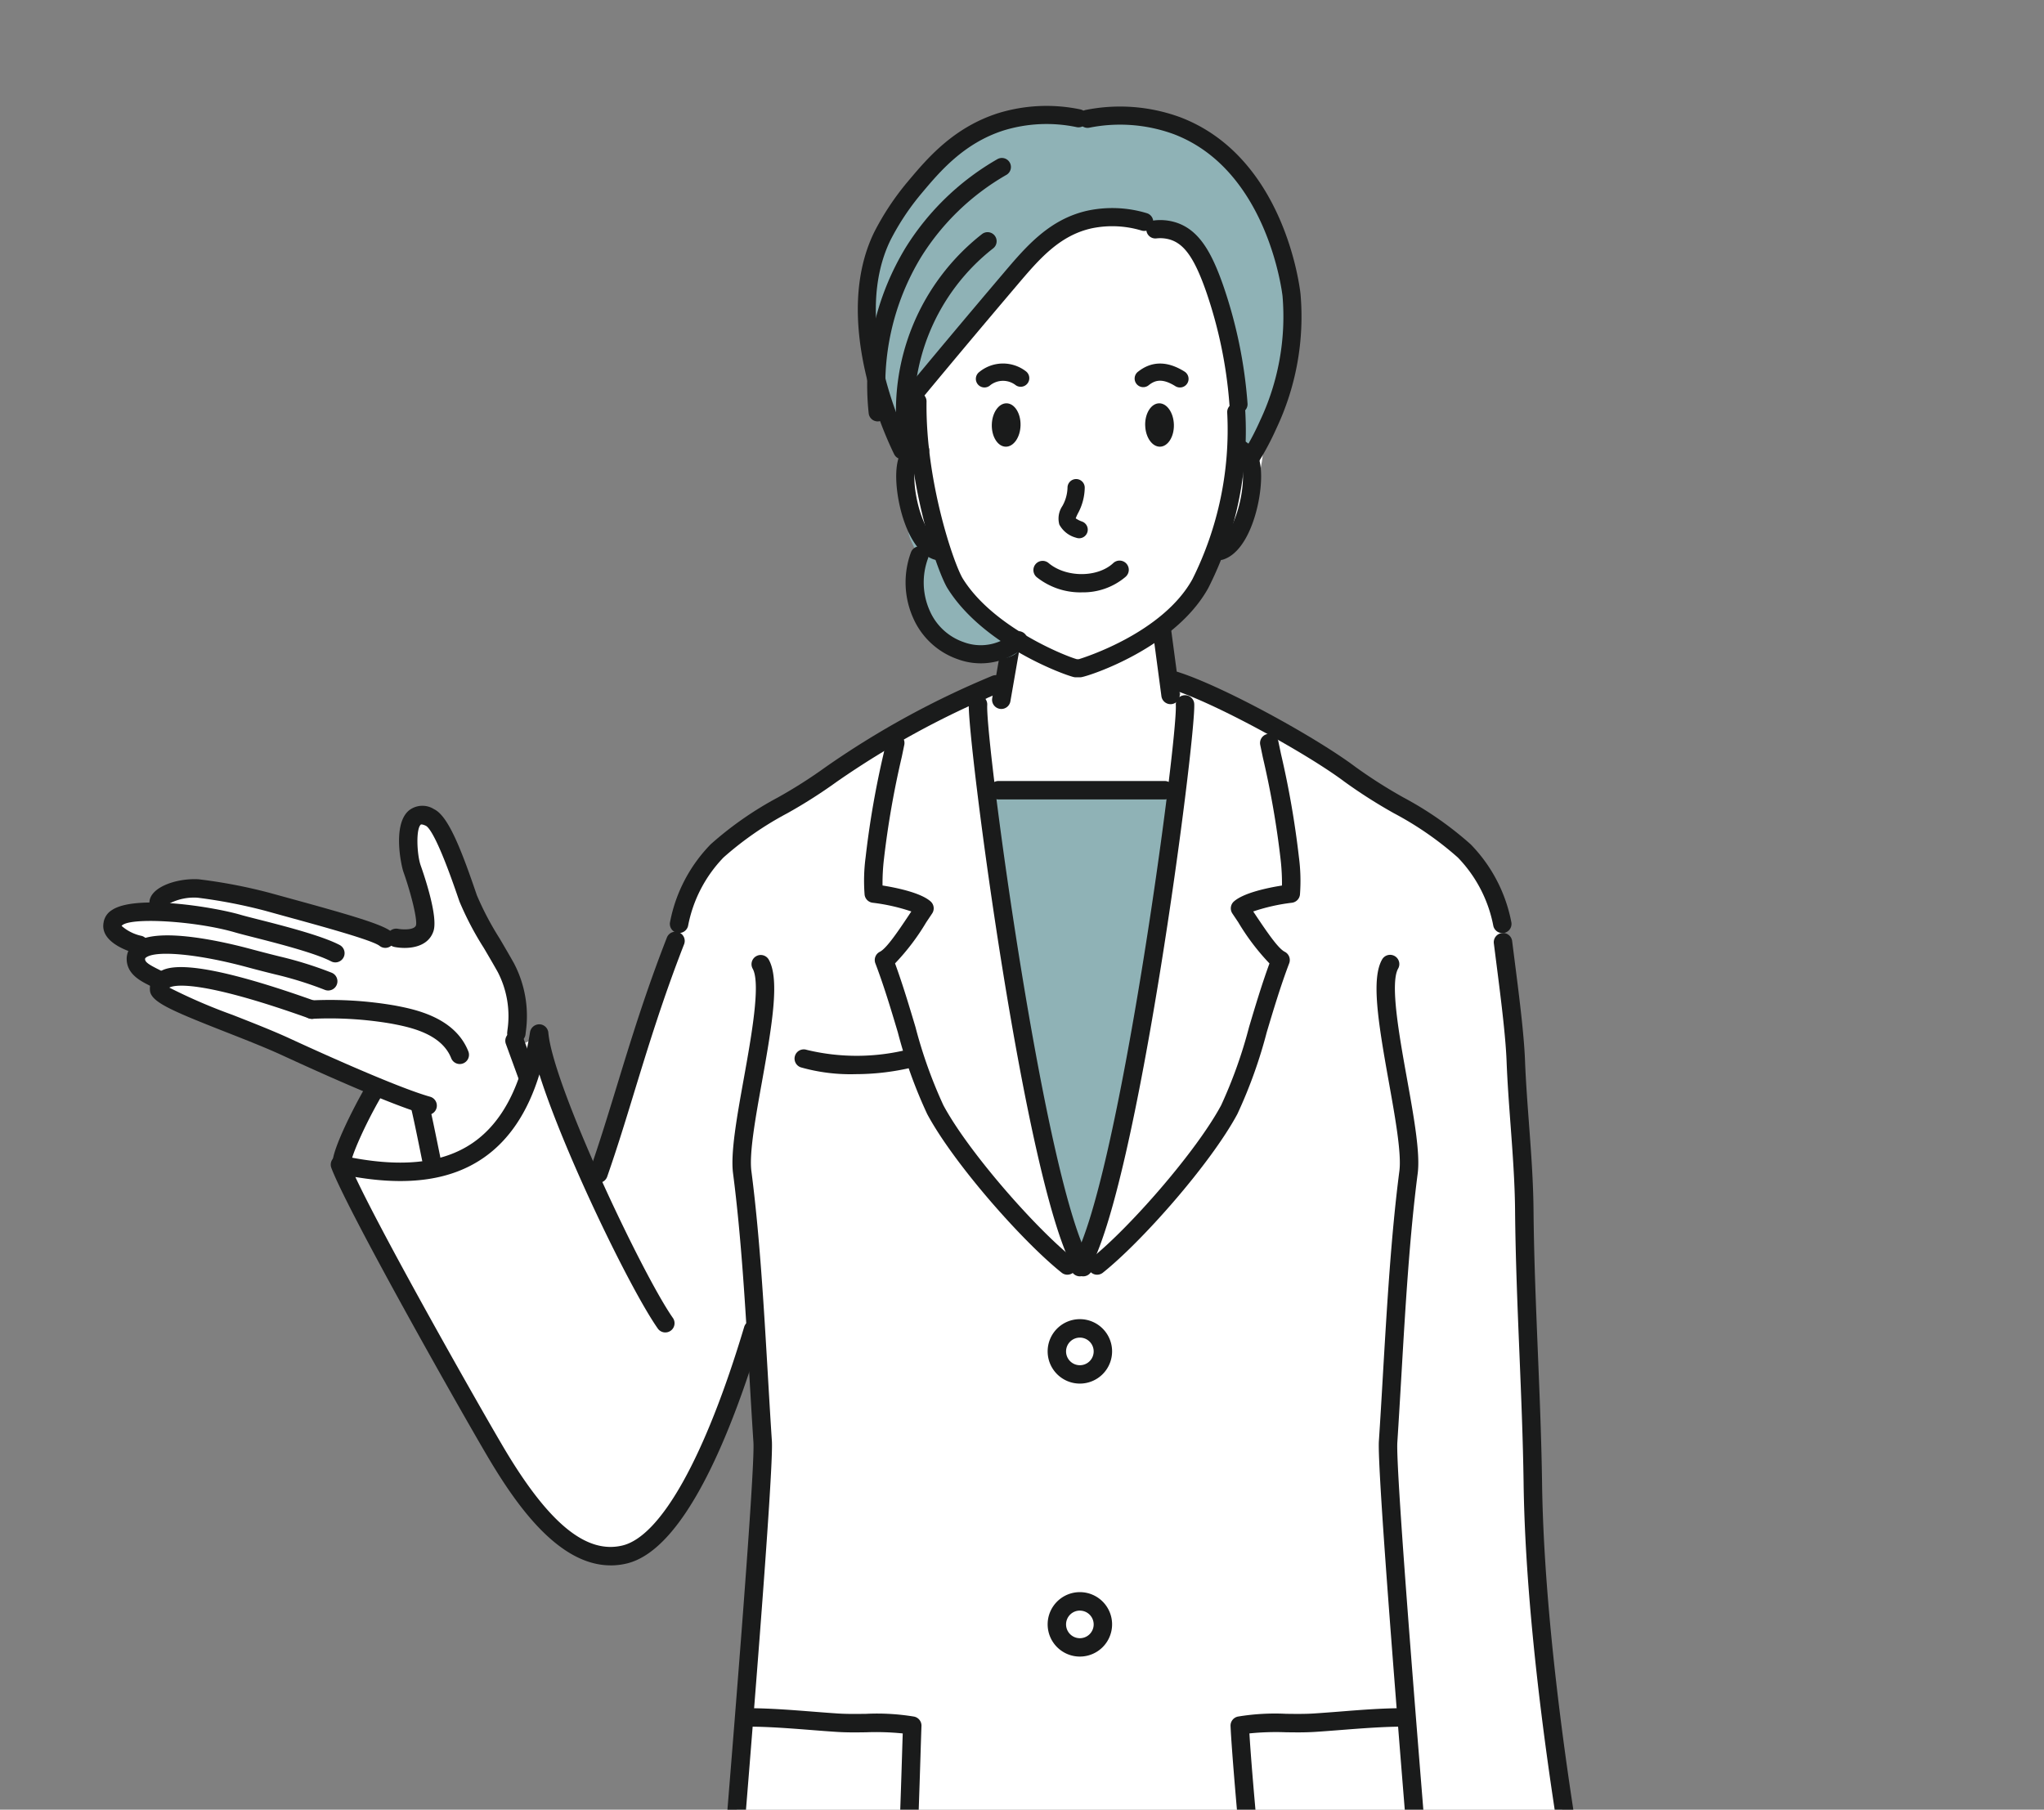 <svg xmlns="http://www.w3.org/2000/svg" xmlns:xlink="http://www.w3.org/1999/xlink" width="251.711" height="222.874" viewBox="0 0 251.711 222.874">
  <rect x="0" y="0" width="251.711" height="222.874" fill="#808080" stroke="none"/>
  <defs>
    <clipPath id="clip-path">
      <rect id="長方形_8784" data-name="長方形 8784" width="251.711" height="222.874" fill="none"/>
    </clipPath>
  </defs>
  <g id="グループ_10553" data-name="グループ 10553" clip-path="url(#clip-path)">
    <path id="パス_46925" data-name="パス 46925" d="M46.2,133.887l6.291,2.753,1.378,7.2c4.822-1.111,8.13-2.546,10.419-9.758.311-.983-1.376-4.915-1.376-4.915s3.392-1.246,3.493-1.883c.313,3.514,3.332,11.259,6.728,18.741l10.491-32.246a17.809,17.809,0,0,1,4.689-8.99c4.039-3.886,9.474-5.974,14.073-9.435,4.622-3.474,16.011-9.787,21.578-11.535l-3.527,2.937c-.181,3.277,3.616,53.423,13.249,68.168l2.09-6.776c5.446-19.392,10.365-57.583,10.153-61.393l-1.269-2.935c5.566,1.748,16.955,8.061,21.575,11.535,4.6,3.461,10.035,5.549,14.073,9.435A17.8,17.8,0,0,1,185,113.78l1.69,17.36c.258,5.991.968,11.943,1.022,17.953.1,11.158.894,22.41,1.05,33.554.38,27.4,6.213,57.666,10.408,73.918l-10.616,5.112-11.01,3.145c2.37,27.825,4.8,54.656,4.8,54.656s1.47,5.229-5.521,7.062a64.414,64.414,0,0,1-15.868,1.745c-6.376.027-25.586,4.028-26.845-6.038l-1.384.374c-1.259,10.067-22.456,5.692-28.831,5.665a64.361,64.361,0,0,1-15.868-1.745c-6.992-1.833-5.521-7.062-5.521-7.062s11.875-135,11.413-141.923c-.416-6.258-.471-10.685-.72-15.388C89.02,176.656,83.111,190,76.891,191.456s-11.553-5.5-15.461-11.97c-2.452-4.063-17.461-30.475-19.561-36.054.333.074,3.007-8.342,4.333-9.545" fill="#fff"/>
    <path id="パス_46926" data-name="パス 46926" d="M142.147,122.616c-2.359,11.8-8.752,33.684-8.752,33.684s-6.19-18.48-8.549-31.455-3.538-27.917-3.538-27.917H145.1a196.5,196.5,0,0,1-2.949,25.688" fill="#8fb2b6"/>
    <path id="パス_46927" data-name="パス 46927" d="M113.693,49.834s.5-5.438.386-7.506l.295-21.681,36.764-1.77L152.3,42.328c-.106,1.847.218,7.506.218,7.506,5.369,1.782,2.634,11.662-.752,14.3l-1.141-1.565a16.129,16.129,0,0,1-.825,3.561,25.569,25.569,0,0,1-6.829,9.092c-.487.673,1.085,9.324,1.085,9.324l2.557,1.966-1.376,10.42c-.11,0-23.678.4-23.789.392s-.752-10.563-.862-10.563l3.526-2.935s1.57-6.868.544-7.619a25.433,25.433,0,0,1-8.081-10.076,11.856,11.856,0,0,1-.634-2.428l-1.5.433c-3.387-2.634-6.121-12.514-.752-14.3" fill="#fff"/>
    <path id="パス_46928" data-name="パス 46928" d="M63.581,127.625a13.377,13.377,0,0,0-1.225-8.179c-1.913-3.5-3.876-6.538-4.61-8.678-.661-1.926-2.924-9.276-4.646-10.132-3.614-1.794-2.856,4.894-2.37,6.315.438,1.283,2.015,6.132,1.563,7.466-.609,1.8-3.565,1.172-3.565,1.172l-1.353.088c-1.22-.988-8.217-2.893-14.654-4.746a64.464,64.464,0,0,0-8.626-1.75c-3.124-.2-5.889,1.439-4.608,2.182l.852.756c-3.573-.273-6.761-.03-6.929,1.417-.312,1.612,3.3,2.591,3.3,2.591l.8.327a1.614,1.614,0,0,0-1.242,1.326c-.081,1.639,1.924,2.142,3.17,2.956H19.5a1.254,1.254,0,0,0-.37,1.038c.633,1.442,10.187,4.625,15.767,7.278a149.888,149.888,0,0,0,16.777,6.934l1.606,7.6s2.615.223,6.816-2.359,5.5-8.389,5.5-8.389Z" fill="#fff"/>
    <path id="パス_46929" data-name="パス 46929" d="M144.149,86.724a1.135,1.135,0,0,1-1.125-.985l-1.179-8.846a1.136,1.136,0,0,1,2.249-.322l0,.022,1.179,8.846a1.136,1.136,0,0,1-.976,1.276,1.1,1.1,0,0,1-.152.01" fill="#1a1b1b"/>
    <path id="パス_46930" data-name="パス 46930" d="M123.312,87.316a1.034,1.034,0,0,1-.2-.019,1.136,1.136,0,0,1-.925-1.313l1.55-8.909a1.136,1.136,0,0,1,2.238.391l-1.549,8.908a1.138,1.138,0,0,1-1.119.942" fill="#1a1b1b"/>
    <path id="パス_46931" data-name="パス 46931" d="M143.415,98.456H122.968a1.136,1.136,0,1,1,0-2.272h20.447a1.136,1.136,0,0,1,0,2.272" fill="#1a1b1b"/>
    <path id="パス_46932" data-name="パス 46932" d="M83.628,114.918a1.22,1.22,0,0,1-.263-.031,1.135,1.135,0,0,1-.844-1.367h0a18.758,18.758,0,0,1,5.006-9.547,42.582,42.582,0,0,1,8.278-5.766,60.3,60.3,0,0,0,5.9-3.759,107.83,107.83,0,0,1,20.49-11.215,1.136,1.136,0,0,1,.843,2.11l-.043.016a106.941,106.941,0,0,0-19.922,10.9,62.522,62.522,0,0,1-6.12,3.9,40.2,40.2,0,0,0-7.85,5.44,16.6,16.6,0,0,0-4.37,8.433,1.139,1.139,0,0,1-1.105.876" fill="#1a1b1b"/>
    <path id="パス_46933" data-name="パス 46933" d="M185,114.918a1.139,1.139,0,0,1-1.1-.876,16.59,16.59,0,0,0-4.372-8.433,40.26,40.26,0,0,0-7.851-5.441,62.682,62.682,0,0,1-6.118-3.9c-4.577-3.442-15.912-9.688-21.233-11.359A1.136,1.136,0,0,1,145,82.741c5.613,1.762,17.106,8.092,21.918,11.71a60.725,60.725,0,0,0,5.9,3.758,42.6,42.6,0,0,1,8.28,5.766,18.757,18.757,0,0,1,5.008,9.548,1.136,1.136,0,0,1-.843,1.368h0a1.22,1.22,0,0,1-.263.031" fill="#1a1b1b"/>
    <path id="パス_46934" data-name="パス 46934" d="M132.981,157.19a1.136,1.136,0,0,1-.963-1.736c5.658-9.083,13.021-64.275,12.779-68.635a1.136,1.136,0,0,1,2.269-.125c.226,4.076-7,60.131-13.12,69.96a1.133,1.133,0,0,1-.966.535" fill="#1a1b1b"/>
    <path id="パス_46935" data-name="パス 46935" d="M133.392,157.19a1.133,1.133,0,0,1-.966-.535c-6.123-9.829-13.347-65.884-13.121-69.96a1.136,1.136,0,0,1,2.269.125c-.242,4.36,7.122,59.55,12.781,68.635a1.136,1.136,0,0,1-.963,1.736" fill="#1a1b1b"/>
    <path id="パス_46936" data-name="パス 46936" d="M162.937,255.218a20.765,20.765,0,0,1-5.468-.6c-.99-.284-1.929-.551-3.985-19.8-1.008-9.431-1.839-19.638-1.947-22.249a1.136,1.136,0,0,1,.914-1.161,27.865,27.865,0,0,1,5.912-.34c1.146.015,2.332.032,3.475-.043,1.042-.068,2.1-.15,3.179-.234,2.483-.2,5.05-.4,7.524-.414a1.136,1.136,0,1,1,.019,2.271c-2.4.02-4.921.217-7.365.408-1.084.085-2.158.169-3.209.237-1.232.081-2.464.067-3.653.048a32.433,32.433,0,0,0-4.473.141c.454,7.618,3.072,35.642,4.569,39.041,3.972.967,11.742.076,17.312-1a1.136,1.136,0,0,1,.434,2.231,77.269,77.269,0,0,1-13.238,1.469" fill="#1a1b1b"/>
    <path id="パス_46937" data-name="パス 46937" d="M105.194,132.294a22.309,22.309,0,0,1-6.571-.841,1.136,1.136,0,0,1,.719-2.156,26.183,26.183,0,0,0,12.511-.049,1.136,1.136,0,0,1,.551,2.2,30.243,30.243,0,0,1-7.21.842" fill="#1a1b1b"/>
    <path id="パス_46938" data-name="パス 46938" d="M118.053,330.2c-3.377,0-6.759-.27-9.562-.5-1.876-.15-3.5-.281-4.6-.285a65.047,65.047,0,0,1-16.15-1.783c-2.716-.712-4.62-1.993-5.66-3.807a6.536,6.536,0,0,1-.7-4.535c.353-4.009,11.846-134.978,11.4-141.665-.176-2.664-.337-5.424-.5-8.23-.492-8.421-1-17.127-2.008-24.882-.326-2.517.474-6.962,1.321-11.667.941-5.238,2.114-11.756,1.09-13.554a1.137,1.137,0,0,1,1.975-1.126c1.332,2.342.536,7.492-.829,15.082-.779,4.329-1.585,8.8-1.3,10.973,1.016,7.834,1.528,16.582,2.024,25.041.163,2.8.324,5.555.5,8.214.46,6.929-10.928,136.58-11.413,142.1a1.125,1.125,0,0,1-.038.207,4.276,4.276,0,0,0,.155,2.27c.57,1.6,2.1,2.74,4.56,3.383a62.822,62.822,0,0,0,15.588,1.707c1.186,0,2.846.137,4.768.291,8.341.67,22.306,1.791,23.2-5.392a1.136,1.136,0,1,1,2.259.238c0,.015,0,.029,0,.044-.81,6.479-8.432,7.871-16.08,7.871" fill="#1a1b1b"/>
    <path id="パス_46939" data-name="パス 46939" d="M147.713,330.218c-6.961,0-13.918-1.383-14.723-7.83a1.136,1.136,0,0,1,2.248-.331l.006.05c.888,7.109,12.95,6.057,20.93,5.359,1.9-.167,3.549-.31,4.782-.314a62.8,62.8,0,0,0,15.585-1.711c2.456-.644,3.99-1.781,4.561-3.383a4.289,4.289,0,0,0,.153-2.279,1.118,1.118,0,0,1-.036-.2c-.486-5.517-11.873-135.168-11.414-142.1.176-2.664.338-5.424.5-8.229.5-8.454,1.006-17.2,2.023-25.026.281-2.169-.524-6.645-1.3-10.974-1.365-7.59-2.161-12.739-.83-15.08a1.136,1.136,0,1,1,1.976,1.122c-1.024,1.8.149,8.319,1.091,13.555.846,4.705,1.646,9.151,1.32,11.668-1.005,7.75-1.515,16.452-2.007,24.867-.165,2.809-.327,5.576-.5,8.245-.443,6.687,11.05,137.655,11.4,141.665a6.543,6.543,0,0,1-.7,4.535c-1.04,1.814-2.944,3.1-5.66,3.807a64.958,64.958,0,0,1-16.151,1.782c-1.138,0-2.739.146-4.593.308-2.538.221-5.6.488-8.66.488" fill="#1a1b1b"/>
    <path id="パス_46940" data-name="パス 46940" d="M103.325,255.316a69.937,69.937,0,0,1-14.516-1.706,1.136,1.136,0,0,1,.5-2.216c7.24,1.645,15.487,2.118,19.5,1.14.829-2.271,1.6-14.488,2.273-36.348.033-1.082.062-2,.086-2.7a32.646,32.646,0,0,0-4.488-.143c-1.19.019-2.422.033-3.655-.048-1.041-.068-2.105-.15-3.181-.236-2.453-.191-4.989-.39-7.392-.409a1.135,1.135,0,0,1-1.127-1.143,1.149,1.149,0,0,1,1.146-1.128c2.483.02,5.06.221,7.552.416,1.064.084,2.119.166,3.151.234,1.143.073,2.33.058,3.477.043a27.864,27.864,0,0,1,5.912.339,1.138,1.138,0,0,1,.913,1.161c-.028.694-.068,1.983-.121,3.688-1.172,37.685-2.221,37.985-3.552,38.364a24.8,24.8,0,0,1-6.485.694" fill="#1a1b1b"/>
    <path id="パス_46941" data-name="パス 46941" d="M131.451,156.991a1.137,1.137,0,0,1-.708-.247c-4.807-3.834-13.267-13.4-16.562-19.54a58.736,58.736,0,0,1-3.616-10.064c-.845-2.827-1.718-5.75-2.768-8.5a1.138,1.138,0,0,1,.554-1.421c.844-.423,2.3-2.594,3.832-4.9l.044-.065a23.517,23.517,0,0,0-4.767-1.075,1.133,1.133,0,0,1-.987-.99,21.979,21.979,0,0,1,.127-4.629,111.473,111.473,0,0,1,2.23-12.817l.3-1.448a1.136,1.136,0,1,1,2.234.414c0,.016-.006.032-.01.048l-.3,1.45a110.625,110.625,0,0,0-2.2,12.6,25.739,25.739,0,0,0-.173,3.249c1.643.26,4.682.868,5.917,1.96a1.137,1.137,0,0,1,.192,1.486l-.723,1.078a28.141,28.141,0,0,1-3.845,5.069c.942,2.579,1.74,5.248,2.515,7.838a57.476,57.476,0,0,0,3.44,9.638c3.086,5.745,11.364,15.16,15.977,18.837a1.136,1.136,0,0,1-.709,2.025" fill="#1a1b1b"/>
    <path id="パス_46942" data-name="パス 46942" d="M135.108,156.991a1.136,1.136,0,0,1-.709-2.025c4.613-3.676,12.89-13.092,15.977-18.837a57.632,57.632,0,0,0,3.441-9.641c.773-2.587,1.571-5.258,2.513-7.835a28.315,28.315,0,0,1-3.847-5.074l-.72-1.075a1.136,1.136,0,0,1,.191-1.485c1.236-1.09,4.275-1.7,5.917-1.96a25.905,25.905,0,0,0-.173-3.247,109.79,109.79,0,0,0-2.183-12.528l-.317-1.522a1.136,1.136,0,0,1,2.214-.51c0,.016.007.032.01.048l.318,1.519a111.747,111.747,0,0,1,2.216,12.741,22.3,22.3,0,0,1,.128,4.627,1.137,1.137,0,0,1-.988.993,23.6,23.6,0,0,0-4.767,1.074l.042.063c1.538,2.3,2.991,4.476,3.836,4.9a1.139,1.139,0,0,1,.553,1.421c-1.048,2.753-1.923,5.677-2.768,8.5a58.86,58.86,0,0,1-3.615,10.065c-3.3,6.137-11.758,15.707-16.563,19.539a1.132,1.132,0,0,1-.708.248" fill="#1a1b1b"/>
    <path id="パス_46943" data-name="パス 46943" d="M132.982,170.4a3.968,3.968,0,1,1,3.968-3.968,3.969,3.969,0,0,1-3.968,3.968m0-5.663a1.7,1.7,0,1,0,1.7,1.705v-.005a1.7,1.7,0,0,0-1.7-1.7" fill="#1a1b1b"/>
    <path id="パス_46944" data-name="パス 46944" d="M132.982,204.02a3.968,3.968,0,1,1,3.968-3.968,3.969,3.969,0,0,1-3.968,3.968m0-5.663a1.7,1.7,0,1,0,1.7,1.705v0a1.7,1.7,0,0,0-1.7-1.7" fill="#1a1b1b"/>
    <path id="パス_46945" data-name="パス 46945" d="M42.08,144.355h-.035a1.136,1.136,0,0,1-1.1-1.171v0c.062-1.824,2.685-6.926,3.947-9.113a1.136,1.136,0,0,1,1.982,1.111l-.014.024c-1.983,3.44-3.616,7.22-3.644,8.055a1.136,1.136,0,0,1-1.135,1.1" fill="#1a1b1b"/>
    <path id="パス_46946" data-name="パス 46946" d="M75.205,192.788c-6.294,0-11.37-7.116-14.749-12.715-2.565-4.25-17.54-30.634-19.653-36.239a1.136,1.136,0,0,1,1.3-1.511c7.061,1.533,12.328,1.024,16.1-1.56,3.663-2.509,6.041-7.1,7.069-13.653a1.16,1.16,0,0,1,1.161-.96,1.136,1.136,0,0,1,1.094,1.035c.585,6.557,11.577,29.757,15.316,35.1a1.136,1.136,0,0,1-1.822,1.358c-.014-.019-.027-.038-.04-.058-3.35-4.788-11.5-21.573-14.56-31.265-1.429,4.678-3.752,8.136-6.934,10.315-3.908,2.679-9.066,3.441-15.728,2.321,3.776,8.045,16.313,30.1,18.634,33.942,5.332,8.832,9.855,12.477,14.23,11.448,4.751-1.106,10.222-10.911,15.013-26.9a1.136,1.136,0,0,1,2.189.61l-.013.042c-3.607,12.054-9.426,26.776-16.663,28.466a8.582,8.582,0,0,1-1.942.227" fill="#1a1b1b"/>
    <path id="パス_46947" data-name="パス 46947" d="M73.7,145.678a1.138,1.138,0,0,1-1.136-1.14,1.122,1.122,0,0,1,.063-.372c1.188-3.4,2.224-6.788,3.321-10.373,1.739-5.683,3.537-11.561,6.186-18.349a1.137,1.137,0,0,1,2.118.826c-2.618,6.709-4.4,12.544-6.132,18.188-1.1,3.607-2.146,7.014-3.347,10.458a1.137,1.137,0,0,1-1.073.762" fill="#1a1b1b"/>
    <path id="パス_46948" data-name="パス 46948" d="M63.591,128.377H63.5a1.134,1.134,0,0,1-1.04-1.222v0l.03-.286a11.819,11.819,0,0,0-1.183-7.137c-.586-1.046-1.178-2.051-1.736-3a38.032,38.032,0,0,1-2.988-5.7l-.28-.81c-2.352-6.846-3.419-8.273-3.844-8.513-.363-.175-.593-.2-.641-.153-.625.559-.47,3.732-.014,5.023.514,1.454,2.151,6.338,1.579,8.089-.708,2.163-3.358,2.247-4.815,1.955a1.138,1.138,0,0,1,.449-2.232c.518.1,2.007.185,2.209-.433.183-.659-.546-3.755-1.561-6.624-.231-.655-1.358-5.688.64-7.475a2.67,2.67,0,0,1,3.151-.2c1.624.786,3.117,4.339,5,9.818l.271.787a36.936,36.936,0,0,0,2.8,5.316c.566.963,1.164,1.983,1.76,3.044a14,14,0,0,1,1.458,8.5l-.023.215a1.135,1.135,0,0,1-1.131,1.043" fill="#1a1b1b"/>
    <path id="パス_46949" data-name="パス 46949" d="M52.66,137.3a1.145,1.145,0,0,1-.308-.043c-4.194-1.178-13.683-5.481-17.568-7.276-1.994-.921-4.521-1.913-6.964-2.874-6.28-2.465-8.7-3.51-9.25-4.717a1.168,1.168,0,0,1-.1-.38,2.377,2.377,0,0,1,.926-2.142c.862-.655,3.151-2.4,19.384,3.4a1.136,1.136,0,0,1-.729,2.152l-.036-.013c-13.645-4.875-16.622-4.075-17.164-3.775a68.287,68.287,0,0,0,7.8,3.364c2.475.972,5.033,1.976,7.088,2.927,2.993,1.383,13.078,5.984,17.23,7.149a1.137,1.137,0,0,1-.307,2.231" fill="#1a1b1b"/>
    <path id="パス_46950" data-name="パス 46950" d="M19.9,122.027a1.129,1.129,0,0,1-.61-.179c-.268-.17-.577-.323-.888-.481-1.146-.577-2.875-1.45-2.8-3.409a2.506,2.506,0,0,1,1.11-1.918C19.5,114.1,27.634,116,31,116.911c1.5.4,2.555.667,3.427.883a46.47,46.47,0,0,1,6.376,1.989,1.136,1.136,0,0,1-.772,2.137l-.021-.008A45.025,45.025,0,0,0,33.878,120c-.882-.218-1.954-.485-3.471-.894-5.9-1.592-11.11-2.1-12.4-1.2-.132.091-.137.147-.142.2-.012.374.448.677,1.556,1.236a12.1,12.1,0,0,1,1.088.6,1.136,1.136,0,0,1-.613,2.093" fill="#1a1b1b"/>
    <path id="パス_46951" data-name="パス 46951" d="M41.3,118.527a1.131,1.131,0,0,1-.528-.131c-1.962-1.032-6.754-2.253-9.616-2.981-.952-.243-1.722-.439-2.163-.569-4.9-1.442-13.157-1.924-14.018-.815a5.419,5.419,0,0,0,2.468,1.232,1.137,1.137,0,0,1-.575,2.2c-.767-.2-4.572-1.325-4.114-3.831a2.18,2.18,0,0,1,1.035-1.553c2.93-1.961,12.646-.354,15.845.587.427.126,1.167.313,2.083.546,3.151.8,7.913,2.014,10.112,3.172a1.137,1.137,0,0,1-.529,2.142" fill="#1a1b1b"/>
    <path id="パス_46952" data-name="パス 46952" d="M47.451,116.738a1.121,1.121,0,0,1-.705-.245c-.876-.694-6.832-2.331-11.62-3.644l-2.5-.691a63.952,63.952,0,0,0-8.3-1.6,6.623,6.623,0,0,0-3.405.688,1.135,1.135,0,0,1-1.624,1.37,1.611,1.611,0,0,1-.835-1.88c.475-1.63,3.477-2.589,5.985-2.448a64.124,64.124,0,0,1,8.785,1.681l2.5.687c6.935,1.906,11.247,3.126,12.426,4.056a1.136,1.136,0,0,1-.707,2.026" fill="#1a1b1b"/>
    <path id="パス_46953" data-name="パス 46953" d="M56.621,131.044a1.136,1.136,0,0,1-1.057-.719c-1.219-3.081-5.219-3.847-7.369-4.257a45.2,45.2,0,0,0-9.727-.594,1.136,1.136,0,0,1-.137-2.268,47.253,47.253,0,0,1,10.293.63c2.394.458,7.375,1.412,9.052,5.653a1.138,1.138,0,0,1-1.056,1.555" fill="#1a1b1b"/>
    <path id="パス_46954" data-name="パス 46954" d="M53.094,143.816a1.137,1.137,0,0,1-1.112-.91l-.067-.326c-.52-2.567-1.013-4.991-1.344-6.319a1.136,1.136,0,1,1,2.205-.549c.343,1.375.84,3.823,1.367,6.416l.067.326a1.134,1.134,0,0,1-.885,1.338h0a1.091,1.091,0,0,1-.228.025" fill="#1a1b1b"/>
    <path id="パス_46955" data-name="パス 46955" d="M64.922,133.59a1.135,1.135,0,0,1-1.067-.747l-1.56-4.275a1.136,1.136,0,1,1,2.135-.778l1.559,4.275a1.138,1.138,0,0,1-.684,1.458,1.112,1.112,0,0,1-.383.068" fill="#1a1b1b"/>
    <path id="パス_46956" data-name="パス 46956" d="M198.977,257.914a1.136,1.136,0,0,1-1.108-.886c-4.525-19.935-9.923-51.373-10.243-74.366-.074-5.32-.3-10.765-.516-16.032-.237-5.75-.481-11.7-.534-17.529-.031-3.517-.3-7.093-.555-10.551-.192-2.581-.391-5.25-.492-7.894-.122-3.176-.771-8.231-1.291-12.294l-.274-2.157a1.136,1.136,0,0,1,2.249-.326l.005.044.273,2.15c.527,4.107,1.183,9.219,1.307,12.5.1,2.6.3,5.25.49,7.812.26,3.494.529,7.108.561,10.7.052,5.794.3,11.723.532,17.454.217,5.281.443,10.742.518,16.1.316,22.816,5.686,54.066,10.185,73.893a1.137,1.137,0,0,1-.856,1.36,1.186,1.186,0,0,1-.252.028" fill="#1a1b1b"/>
    <path id="パス_46957" data-name="パス 46957" d="M115.913,19.547A28.638,28.638,0,0,0,107.307,35a21.823,21.823,0,0,0-.207,10.887,20.332,20.332,0,0,0,5.288,9.125,7.782,7.782,0,0,0,1.97,8.709c-5.706,1.429.511,3.532-1.647,8.264-.141,2.133,2.484,6.6,2.564,6.76,3.921,3.11,5.1,3.113,8.518,2.3,4.924-1.172-2.181-5.407-2.181-5.407,17.468.853,24.089-3.177,26.756-7.353,1.325-2.075,1.615-4.093,5.515-11.706,3.4-6.629,4.048-6.8,4.957-9.446,2.434-7.084.557-13.975-.389-16.765-.069-.2-.166-.491-.315-.884-2.511-6.608-8.544-13.411-15.782-14.7a39.1,39.1,0,0,0-9.01-.088,18.461,18.461,0,0,0-9.342.088,19.4,19.4,0,0,0-8.088,4.77" fill="#8fb2b6"/>
    <path id="パス_46958" data-name="パス 46958" d="M142.74,27.4l-6.722-.629a43.943,43.943,0,0,0-5.8,3.145,46.468,46.468,0,0,0-14.858,15.734l-1.3.652a8.152,8.152,0,0,0-1.3,2.607c-.064.225,1.041,4.015.751,5.843-.263,1.655-3.783-.658-1.645,7.238.767,5.043,4.112,5.592,4.112,5.592a25.6,25.6,0,0,0,2.056,5.1,16.133,16.133,0,0,0,7.676,6.359,9.558,9.558,0,0,0,6.768,3.26,9.677,9.677,0,0,0,7.431-3.369,22.747,22.747,0,0,0,4.442-2.961,17.6,17.6,0,0,0,4.112-5.263,16.779,16.779,0,0,0,.9-3.125s3.35,1.447,4.441-4.77c1.645-9.375-1.782-6.612-1.782-7.238,0-1.315.219-4.824.219-4.824a24.634,24.634,0,0,0-9.5-23.35" fill="#fff"/>
    <path id="パス_46959" data-name="パス 46959" d="M132.983,83.415h-.508a1.056,1.056,0,0,1-.168-.013c-.822-.125-11.13-3.748-15.618-10.938-1.21-1.937-4.959-12.552-4.817-23.045a1.114,1.114,0,0,1,1.115-1.1H113a1.114,1.114,0,0,1,1.1,1.13c-.134,9.879,3.391,20.091,4.48,21.833,3.739,5.992,12.622,9.516,14.024,9.9h.253c.728-.22,10.35-3.268,13.987-9.852a41.13,41.13,0,0,0,4.283-20.5,1.115,1.115,0,1,1,2.225-.16A42.784,42.784,0,0,1,148.8,72.412c-4.063,7.354-14.583,10.828-15.648,10.99a1.047,1.047,0,0,1-.168.013" fill="#1a1b1b"/>
    <path id="パス_46960" data-name="パス 46960" d="M111.11,56.562a1.113,1.113,0,0,1-1-.625c-1.322-2.694-7.653-16.676-2.456-27.34a32.979,32.979,0,0,1,4.176-6.28c2.342-2.788,5.546-6.6,11.079-8.375a20.273,20.273,0,0,1,10.126-.469,1.115,1.115,0,1,1-.438,2.187,18.022,18.022,0,0,0-9.008.407c-4.919,1.575-7.884,5.105-10.048,7.682a30.617,30.617,0,0,0-3.881,5.825c-4.742,9.731,1.211,22.85,2.452,25.381a1.115,1.115,0,0,1-1,1.607" fill="#1a1b1b"/>
    <path id="パス_46961" data-name="パス 46961" d="M153.881,57.689a1.114,1.114,0,0,1-.941-1.712,32.146,32.146,0,0,0,2.207-4.12,30.017,30.017,0,0,0,2.791-15.4c-.017-.155-1.754-15.478-13.361-19.923a19.268,19.268,0,0,0-10.414-.81,1.116,1.116,0,1,1-.406-2.194,21.525,21.525,0,0,1,11.619.922c12.87,4.928,14.708,21.087,14.78,21.772a32.212,32.212,0,0,1-2.97,16.535,34.352,34.352,0,0,1-2.362,4.408,1.118,1.118,0,0,1-.943.518" fill="#1a1b1b"/>
    <path id="パス_46962" data-name="パス 46962" d="M111.661,55.086a1.116,1.116,0,0,1-1.105-.975,27.653,27.653,0,0,1,10.372-25.28,1.115,1.115,0,1,1,1.377,1.755,25.429,25.429,0,0,0-9.537,23.243,1.115,1.115,0,0,1-.965,1.248,1.14,1.14,0,0,1-.142.009" fill="#1a1b1b"/>
    <path id="パス_46963" data-name="パス 46963" d="M150.269,68.971a1.116,1.116,0,0,1-.329-2.182c1.012-.312,2.134-2.316,2.728-4.872.666-2.862.383-4.88.039-5.206a.943.943,0,0,1-.158-.13l-.053-.054h-.006a1.116,1.116,0,0,1-.626-2.04c.873-.781,1.763.022,2.2.453,1.511,1.148,1.321,4.2,1.068,5.947-.465,3.2-1.93,7.23-4.533,8.034a1.109,1.109,0,0,1-.329.05" fill="#1a1b1b"/>
    <path id="パス_46964" data-name="パス 46964" d="M115.4,68.971a1.109,1.109,0,0,1-.329-.05c-2.6-.8-4.067-4.829-4.533-8.032-.251-1.725-.44-4.732,1.015-5.909a1.93,1.93,0,0,1,2.218-.534,1.115,1.115,0,0,1-.644,2.118,1.393,1.393,0,0,1-.179.157c-.332.316-.614,2.338.054,5.2.6,2.552,1.716,4.553,2.727,4.865a1.116,1.116,0,0,1-.329,2.182" fill="#1a1b1b"/>
    <path id="パス_46965" data-name="パス 46965" d="M111.172,81.564c-.039,0-.079,0-.119-.006a9.164,9.164,0,0,1-1.758-.357,8.2,8.2,0,0,1-5.022-4.534,9.324,9.324,0,0,1-.137-7.483,10.722,10.722,0,0,1,5.6-5.776,1.116,1.116,0,0,1,.971,2.009,8.55,8.55,0,0,0-4.529,4.658,7.064,7.064,0,0,0,.121,5.666,6.008,6.008,0,0,0,3.66,3.331,6.955,6.955,0,0,0,1.327.267,1.116,1.116,0,0,1-.117,2.225" transform="matrix(0.695, -0.719, 0.719, 0.695, -9.68, 102.865)" fill="#1a1b1b"/>
    <path id="パス_46966" data-name="パス 46966" d="M152.516,50.893a1.116,1.116,0,0,1-1.111-1.028,55.206,55.206,0,0,0-2.909-14.06c-1.4-3.961-2.622-5.722-4.358-6.28a4.229,4.229,0,0,0-1.767-.16,1.116,1.116,0,0,1-.242-2.218,6.459,6.459,0,0,1,2.692.254c2.875.925,4.389,3.731,5.779,7.66a57.468,57.468,0,0,1,3.029,14.629,1.115,1.115,0,0,1-1.024,1.2c-.03,0-.06,0-.089,0" fill="#1a1b1b"/>
    <path id="パス_46967" data-name="パス 46967" d="M108.084,51.9a1.116,1.116,0,0,1-1.108-1,32.624,32.624,0,0,1,4.567-20.432,32.121,32.121,0,0,1,11.306-10.881,1.116,1.116,0,0,1,1.109,1.936,29.894,29.894,0,0,0-10.519,10.12,30.378,30.378,0,0,0-4.245,19.024,1.115,1.115,0,0,1-.992,1.226,1.181,1.181,0,0,1-.118.006" fill="#1a1b1b"/>
    <path id="パス_46968" data-name="パス 46968" d="M111.558,50.834a1.115,1.115,0,0,1-.859-1.825c3.963-4.8,8.172-9.827,12.867-15.358,2.8-3.3,5.695-6.711,10.467-7.73a14.688,14.688,0,0,1,7.176.329A1.116,1.116,0,0,1,140.6,28.4a12.486,12.486,0,0,0-6.1-.293c-4.028.862-6.556,3.839-9.232,6.993-4.688,5.523-8.891,10.539-12.848,15.334a1.11,1.11,0,0,1-.861.4" fill="#1a1b1b"/>
    <path id="パス_46969" data-name="パス 46969" d="M132.889,66.291a1.11,1.11,0,0,1-.382-.071,3.287,3.287,0,0,1-2.053-1.614,2.769,2.769,0,0,1,.374-2.286,4.848,4.848,0,0,0,.632-2.25A1.061,1.061,0,0,1,132.515,59h.006a1.058,1.058,0,0,1,1.06,1.052,6.8,6.8,0,0,1-.847,3.192,5.859,5.859,0,0,0-.265.595,3.3,3.3,0,0,0,.8.4,1.061,1.061,0,0,1-.382,2.053" fill="#1a1b1b"/>
    <path id="パス_46970" data-name="パス 46970" d="M141.023,52.385c-.036-1.472.731-2.688,1.705-2.714s1.793,1.153,1.832,2.628-.728,2.691-1.7,2.715-1.8-1.152-1.834-2.629" fill="#1a1b1b"/>
    <path id="パス_46971" data-name="パス 46971" d="M125.677,52.385c.035-1.472-.728-2.688-1.705-2.714s-1.8,1.153-1.835,2.628.729,2.691,1.705,2.715,1.8-1.152,1.835-2.629" fill="#1a1b1b"/>
    <path id="パス_46972" data-name="パス 46972" d="M121.234,47.719a1.059,1.059,0,0,1-.727-1.831,4.617,4.617,0,0,1,5.849-.144,1.061,1.061,0,0,1-1.268,1.7,2.55,2.55,0,0,0-3.126-.014,1.057,1.057,0,0,1-.727.289" fill="#1a1b1b"/>
    <path id="パス_46973" data-name="パス 46973" d="M145.3,47.72a1.057,1.057,0,0,1-.56-.161c-1.68-1.052-2.561-.684-3.266-.13-.022.019-.045.036-.068.053a1.06,1.06,0,1,1-1.238-1.721c1.677-1.317,3.6-1.317,5.7,0a1.06,1.06,0,0,1-.56,1.96" fill="#1a1b1b"/>
    <path id="パス_46974" data-name="パス 46974" d="M133.185,72.954a8.623,8.623,0,0,1-5.523-1.876,1.136,1.136,0,1,1,1.469-1.734c2.13,1.8,5.985,1.817,7.935.031a1.136,1.136,0,1,1,1.578,1.634l-.043.04a8.05,8.05,0,0,1-5.417,1.9" fill="#1a1b1b"/>
  </g>
</svg>

